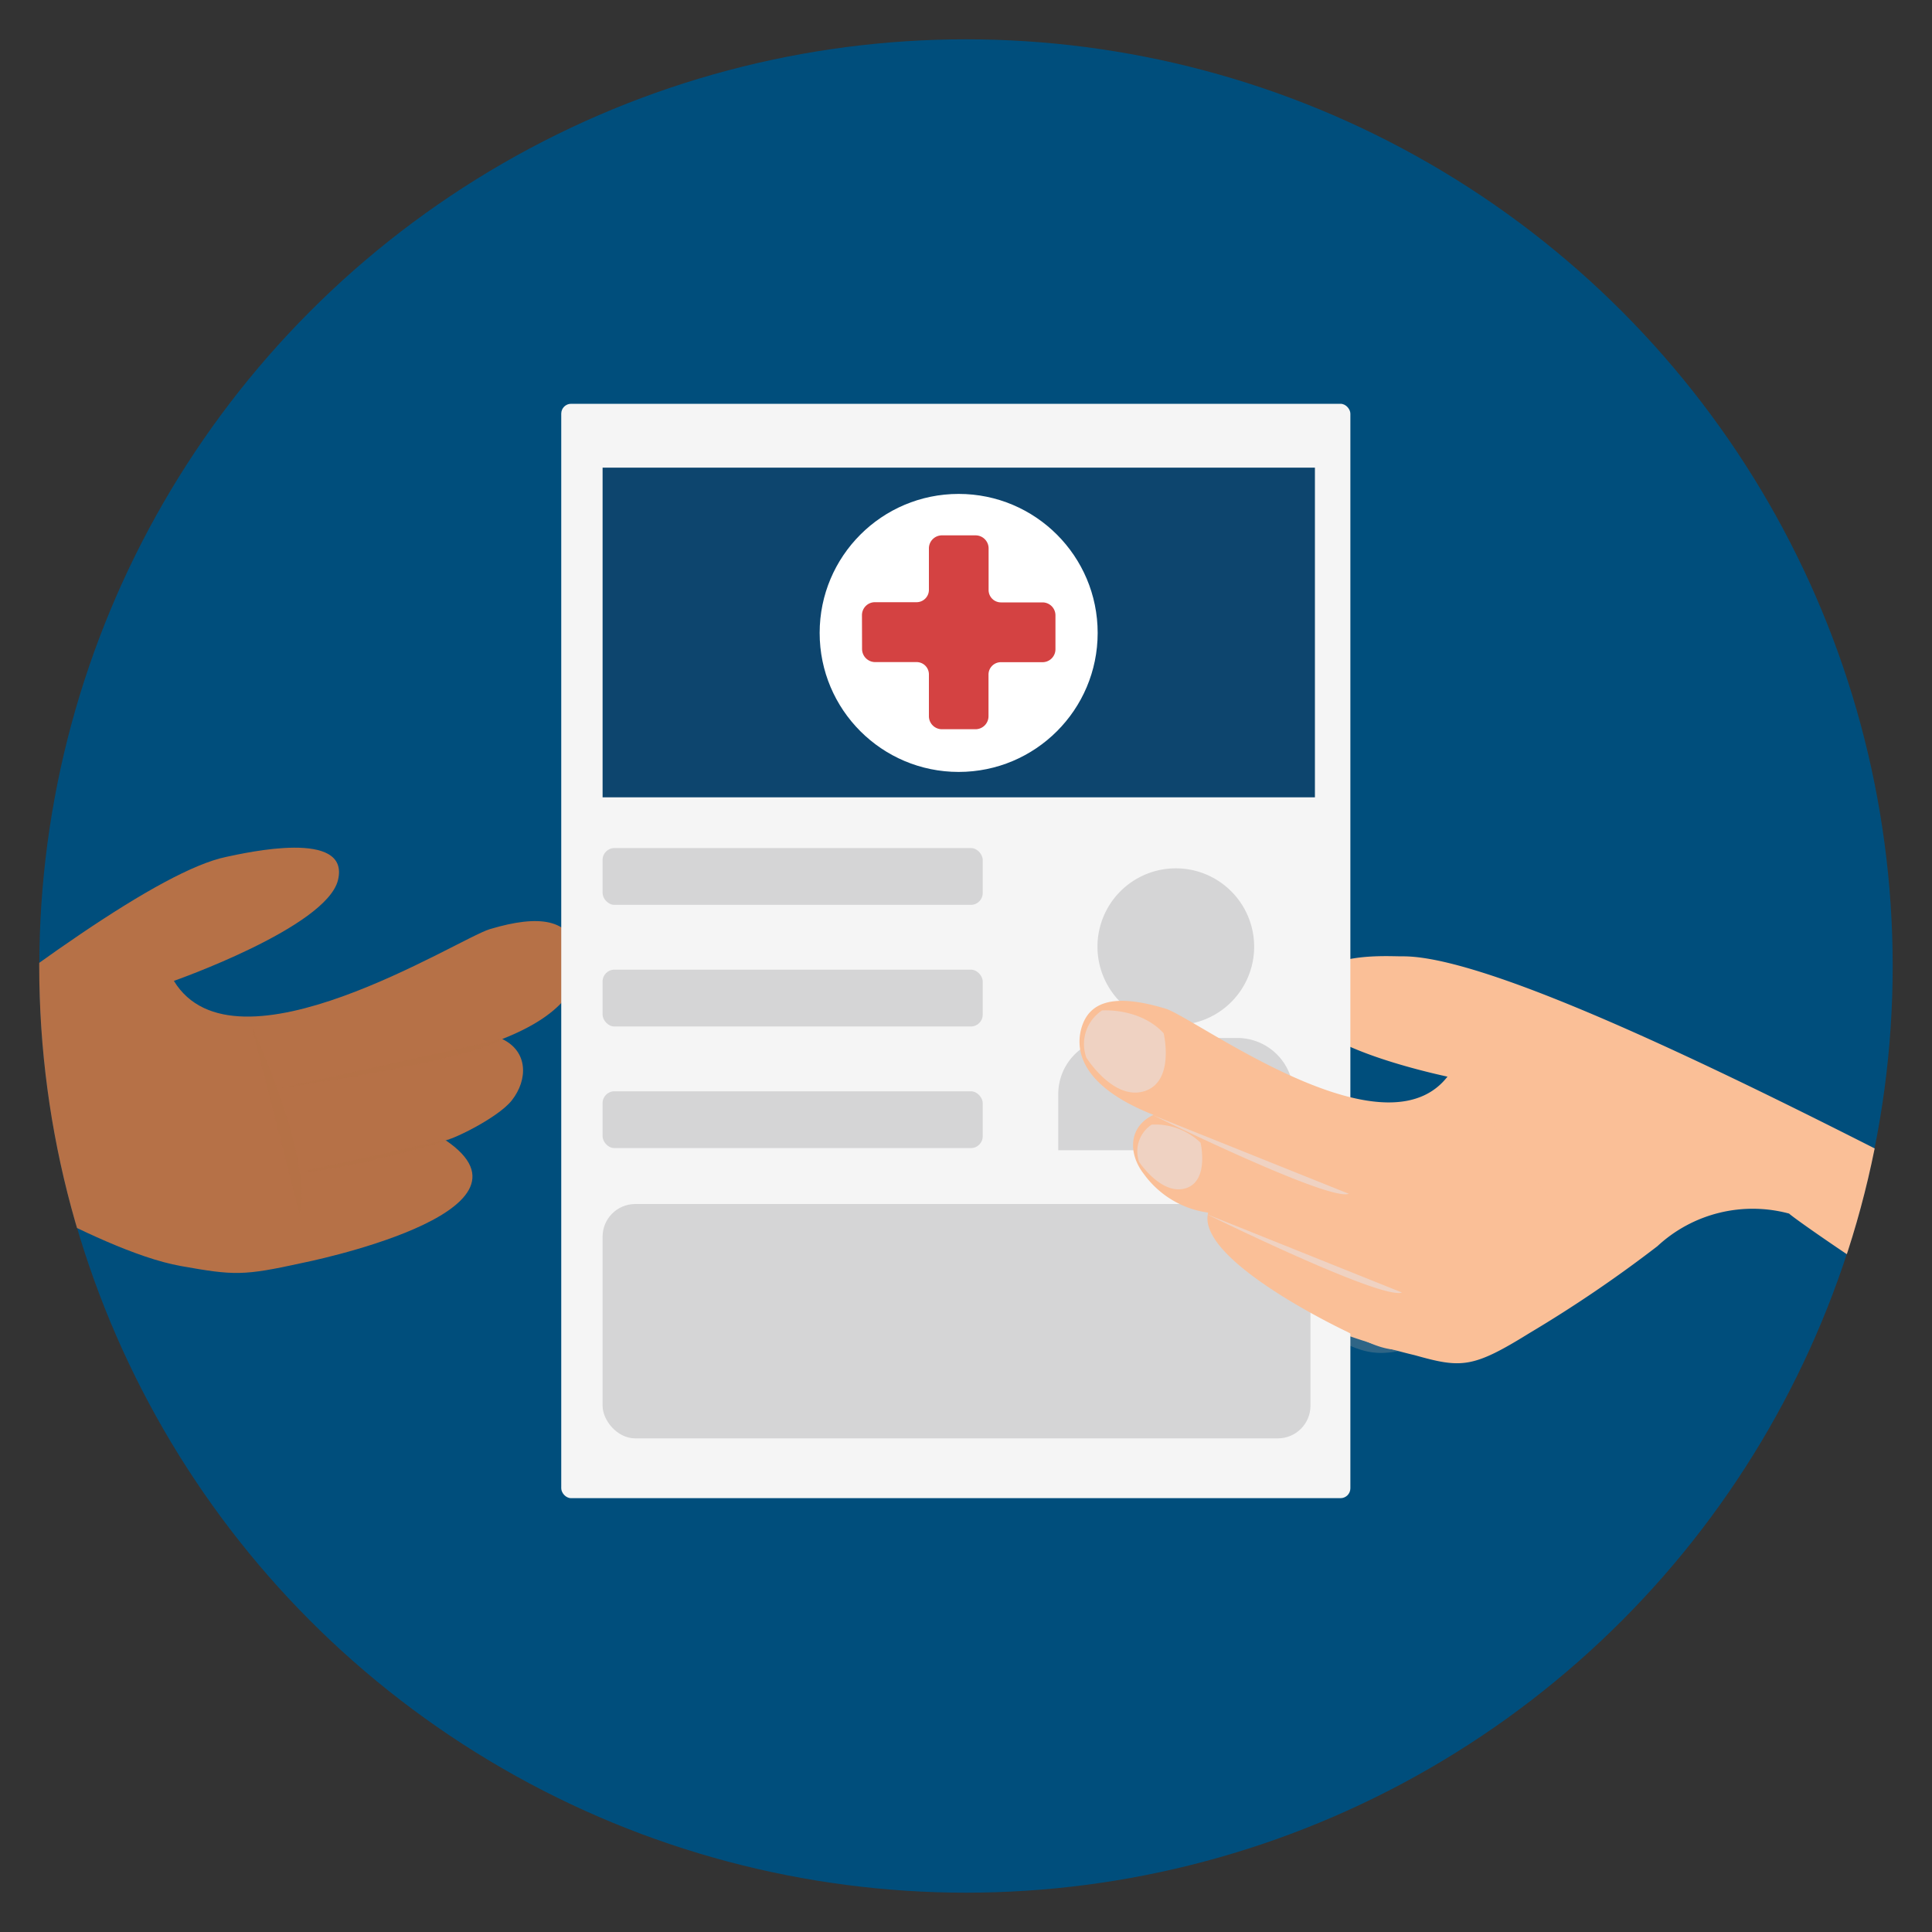 <svg xmlns="http://www.w3.org/2000/svg" viewBox="0 0 200 200"><rect x="0" y="0" width="200" height="200" fill="#333333" stroke="none"/><defs><clipPath id="clip-path"><circle class="cls-1" cx="100" cy="100" r="95.94"/></clipPath><style>.cls-1{fill:none}.cls-7{fill:#fabf97}.cls-13{opacity:.2;fill:#58595b}</style></defs><g style="isolation:isolate"><g id="nav_redesign" data-name="nav redesign"><circle cx="100" cy="100" r="95.93" fill="#004e7c"/><g clip-path="url(#clip-path)"><circle class="cls-1" cx="100.28" cy="100" r="95.94"/><path d="M-78.39 84.56c9.6 2.79 27.26 43.36 34.65 53 8.62-6.12 53.54-46.07 67.18-48.86 2-.42 12.83-2.91 11.55 2.4C33.8 96 18 101.54 18 101.54c6.33 10.4 29.38-4.34 32.69-5.35 5.22-1.57 8.24-1 9.06 2.23.62 2.43-.19 6.17-7.76 9.14 2.68 1.28 2.68 4.19 1 6.34-1.49 1.9-6.62 4.3-6.9 4.11 11.26 7.56-14.85 12.74-14.85 12.74-6.06 1.33-7 1.29-12.51.31-4.65-.83-10.82-3.9-15.39-6.23-7.37-4.5-14.52-.4-14.52-.4-.54.92-27.88 30.4-35.2 29.63-11.31-4.73-36.34-44.16-37.27-45.14" fill="#b67147"/><path d="M52 107.56c-4.43 2.53-22.74 5-22.87 5.07m17.47 5.27c-.12.24-12.44 3.63-15 3.32M26 106.06s6.5 13.87 5 19.6" style="mix-blend-mode:multiply" fill="#b67147" opacity=".35"/><path class="cls-7" d="M240.42 74.09c-8.49 4.61-16.8 46.56-21.78 57.19-9.4-4-60-32.45-73.5-32.28-2 0-9.89-.61-10.41 4.64-.48 4.81 16 8 16 8-3.84 11.12-26.43.27-29.76 0-5.26-.41-8 .77-8.1 4-.08 2.43 1.46 5.79 9.21 7-2.26 1.76-1.66 4.51.37 6.19a9.88 9.88 0 007.36 2.46c-.22 5.13 16.65 9 16.65 9 4.83 1.36 6 1.35 11.87-2.29a134.33 134.33 0 0013.25-9 14.49 14.49 0 0113.63-3.37c.69.76 32.59 23 39.34 20.72 9.71-6.8 25.21-49.19 25.88-50.31"/><path d="M164.37 132.45a136.28 136.28 0 01-14.87 6c-6.51 2.3-7.65 2.06-12.08-.3 0 0-15.66-7.35-14.36-12.31a10 10 0 01-6.67-4c-1.62-2.07-1.62-4.89 1-6.12-7.31-2.87-8.1-6.49-7.5-8.83.79-3.11 3.71-3.68 8.76-2.16 3.2 1 24.14 19.7 30.26 9.66z" style="mix-blend-mode:multiply" opacity=".2" fill="#ebc7b3"/><rect x="58.1" y="41.8" width="81.69" height="113.29" rx="1.02" fill="#f5f5f5"/><path fill="#0d456e" d="M62.38 48.41h73.74v34.13H62.38z"/><circle cx="99.24" cy="65.52" r="14.39" fill="#fff"/><path d="M89.23 63.68a1.34 1.34 0 011.35-1.34h4.3a1.28 1.28 0 001.28-1.28v-4.3a1.35 1.35 0 011.35-1.34H101a1.35 1.35 0 011.34 1.35v4.3a1.28 1.28 0 001.28 1.29h4.3a1.34 1.34 0 011.34 1.36v3.49a1.34 1.34 0 01-1.35 1.34h-4.3a1.28 1.28 0 00-1.28 1.28v4.3a1.35 1.35 0 01-1.33 1.36h-3.5a1.35 1.35 0 01-1.34-1.35v-4.32a1.27 1.27 0 00-1.27-1.28h-4.3a1.36 1.36 0 01-1.35-1.36z" fill="#d44242"/><rect class="cls-13" x="62.38" y="87.79" width="39.35" height="5.88" rx="1.22"/><rect class="cls-13" x="62.38" y="100.38" width="39.35" height="5.88" rx="1.22"/><rect class="cls-13" x="62.38" y="112.97" width="39.35" height="5.88" rx="1.22"/><rect class="cls-13" x="62.38" y="124.64" width="73.28" height="24.26" rx="3.38"/><path d="M109.55 113.26a5.81 5.81 0 015.81-5.81h12.72a5.81 5.81 0 015.81 5.81v5.81h-24.34zM129.83 98a8.11 8.11 0 10-16.22 0 8.11 8.11 0 1016.22 0z" fill-rule="evenodd" fill="#58595b" opacity=".2"/><path class="cls-7" d="M166.39 132.14a135 135 0 01-14.87 6c-6.52 2.3-7.66 2.06-12.09-.29 0 0-15.66-7.36-14.36-12.32a9.86 9.86 0 01-6.66-4c-1.62-2.07-1.63-4.89 1-6.12-7.31-2.88-8.1-6.49-7.5-8.84.8-3.1 3.71-3.68 8.76-2.15 3.2 1 23.56 16.35 29.67 6.31z"/><path d="M114.08 104.6s3.91-.31 6.38 2.36c0 0 1.2 5-2 6s-6-3.47-6-3.47a4.17 4.17 0 011.62-4.89zm5.14 11.82a6.78 6.78 0 015.06 1.87s.94 4-1.57 4.73-4.79-2.74-4.79-2.74a3.31 3.31 0 011.3-3.86zm.15-.97s18.17 8.94 20.26 8.13m-14.76 2.09s18.17 8.94 20.26 8.13" fill="#efd2c2"/></g></g></g></svg>